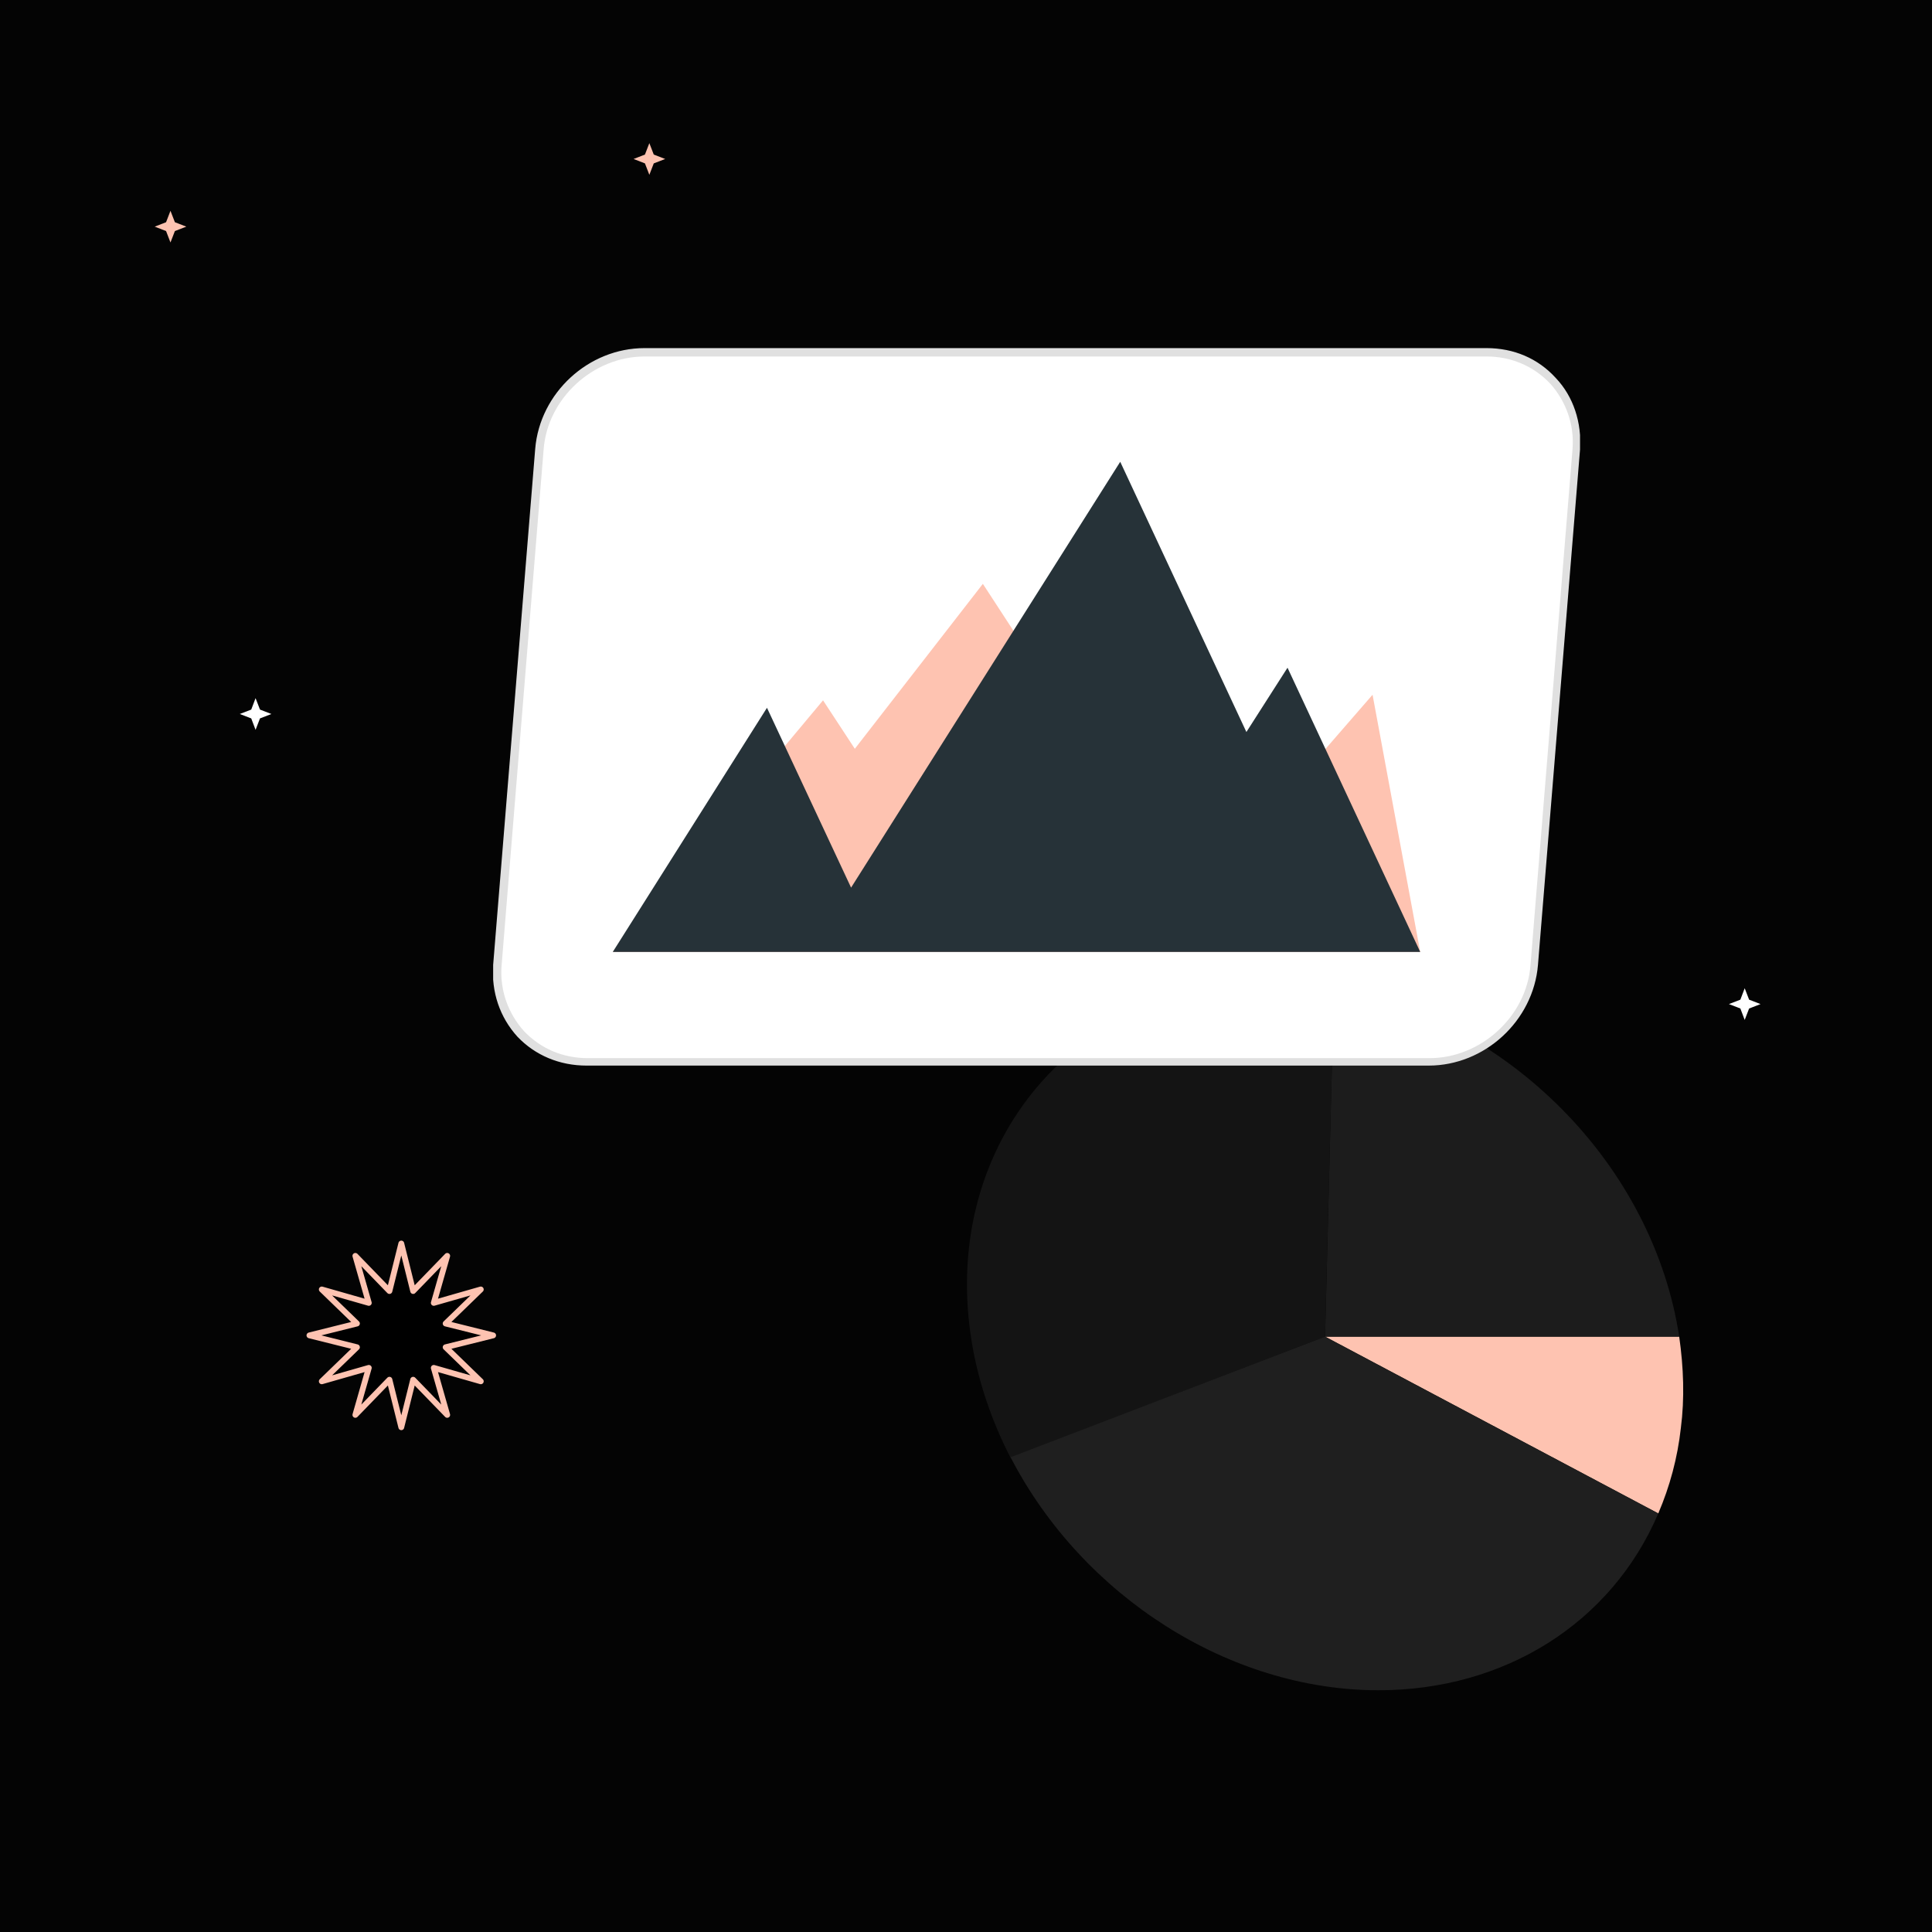 <?xml version="1.0" encoding="UTF-8"?> <svg xmlns="http://www.w3.org/2000/svg" width="999" height="999" viewBox="0 0 999 999" fill="none"> <rect width="999" height="999" fill="#040404"></rect> <path d="M685.164 691.142H868.282C870.56 707.093 871.13 723.043 869.136 738.423C867.428 753.804 863.441 768.615 857.46 782.571L685.164 691.142Z" fill="#FEC3B1"></path> <path d="M685.164 691.142L689.721 510.848C733.293 518.254 774.872 540.47 807.622 573.51C840.373 606.549 861.732 648.134 868.282 691.142H685.164Z" fill="#1C1C1C"></path> <path d="M685.164 691.142L522.551 753.804C512.299 733.866 505.179 712.504 502.046 691.142C486.953 590.599 557.01 508 657.54 508C668.077 508 678.899 508.854 689.721 510.848L685.164 691.142Z" fill="#141414"></path> <path d="M685.164 691.142L857.46 782.571C833.253 839.251 778.004 874 712.788 874C635.896 874 559.858 825.58 522.551 753.519L685.164 691.142Z" fill="#1F1F1F"></path> <path d="M335.767 74.015L333.485 79.923L327.617 82.205L333.485 84.487L335.767 90.396L338.049 84.487L343.958 82.205L338.049 79.923L335.767 74.015Z" fill="#FEC3B1"></path> <path d="M132.15 361L129.909 366.909L124 369.191L129.909 371.473L132.15 377.382L134.432 371.473L140.341 369.191L134.432 366.909L132.15 361Z" fill="white"></path> <path d="M902.15 511L899.909 516.909L894 519.191L899.909 521.473L902.15 527.382L904.432 521.473L910.341 519.191L904.432 516.909L902.15 511Z" fill="white"></path> <path d="M88.15 109L85.868 114.909L80 117.191L85.868 119.473L88.15 125.381L90.432 119.473L96.341 117.191L90.432 114.909L88.15 109Z" fill="#FEC3B1"></path> <path d="M207.501 643L213.631 667.574L231.251 649.388L224.295 673.705L248.612 666.75L230.427 684.369L255 690.5L230.427 696.631L248.612 714.25L224.295 707.295L231.251 731.612L213.631 713.426L207.501 738L201.37 713.426L183.75 731.612L190.705 707.295L166.388 714.25L184.575 696.631L160 690.5L184.575 684.369L166.388 666.75L190.705 673.705L183.75 649.388L201.37 667.574L207.501 643Z" fill="black" stroke="#FEC3B1" stroke-width="3" stroke-miterlimit="10" stroke-linejoin="round"></path> <g clip-path="url(#clip0_4691_146095)"> <path d="M303.324 549.073H738.717C766.261 549.073 790.906 526.427 792.839 498.964L814.584 232.036C817 204.573 796.221 181.927 768.677 181.927H333.284C305.74 181.927 281.095 204.573 279.162 232.036L257.417 498.964C255 526.427 275.779 549.073 303.324 549.073Z" fill="white"></path> <path d="M303.323 551H738.716C767.71 551 792.839 527.873 795.255 498.964L817 232.518C817.967 218.545 813.618 205.055 804.436 195.418C795.255 185.3 782.691 180 768.677 180H333.284C304.29 180 279.162 203.127 276.746 232.036L255 498.964C254.034 512.936 258.383 525.945 267.564 536.064C276.746 545.7 289.31 551 303.323 551ZM768.677 184.336C781.241 184.336 792.839 189.155 801.537 198.309C809.752 207.464 814.101 219.509 813.134 232.036L791.389 498.964C789.456 525.464 765.777 547.145 739.2 547.145H303.807C291.243 547.145 279.645 542.327 270.947 533.173C262.732 524.018 258.383 511.973 259.349 499.445L281.095 232.518C283.028 206.018 306.706 184.336 333.284 184.336H768.677V184.336Z" fill="#E0E0E0"></path> <path d="M709.722 359.236L615.975 467.164L508.214 301.9L442.011 387.182L425.581 362.127L316.854 492.218H734.367L709.722 359.236Z" fill="#FEC3B1"></path> <path d="M396.587 365.982L440.078 458.973L579.249 238.782L644.486 378.509L665.748 345.264L734.367 492.218H316.854L396.587 365.982Z" fill="#263238"></path> </g> <defs> <clipPath id="clip0_4691_146095"> <rect width="562" height="371" fill="white" transform="matrix(-1 0 0 1 817 180)"></rect> </clipPath> </defs> </svg> 